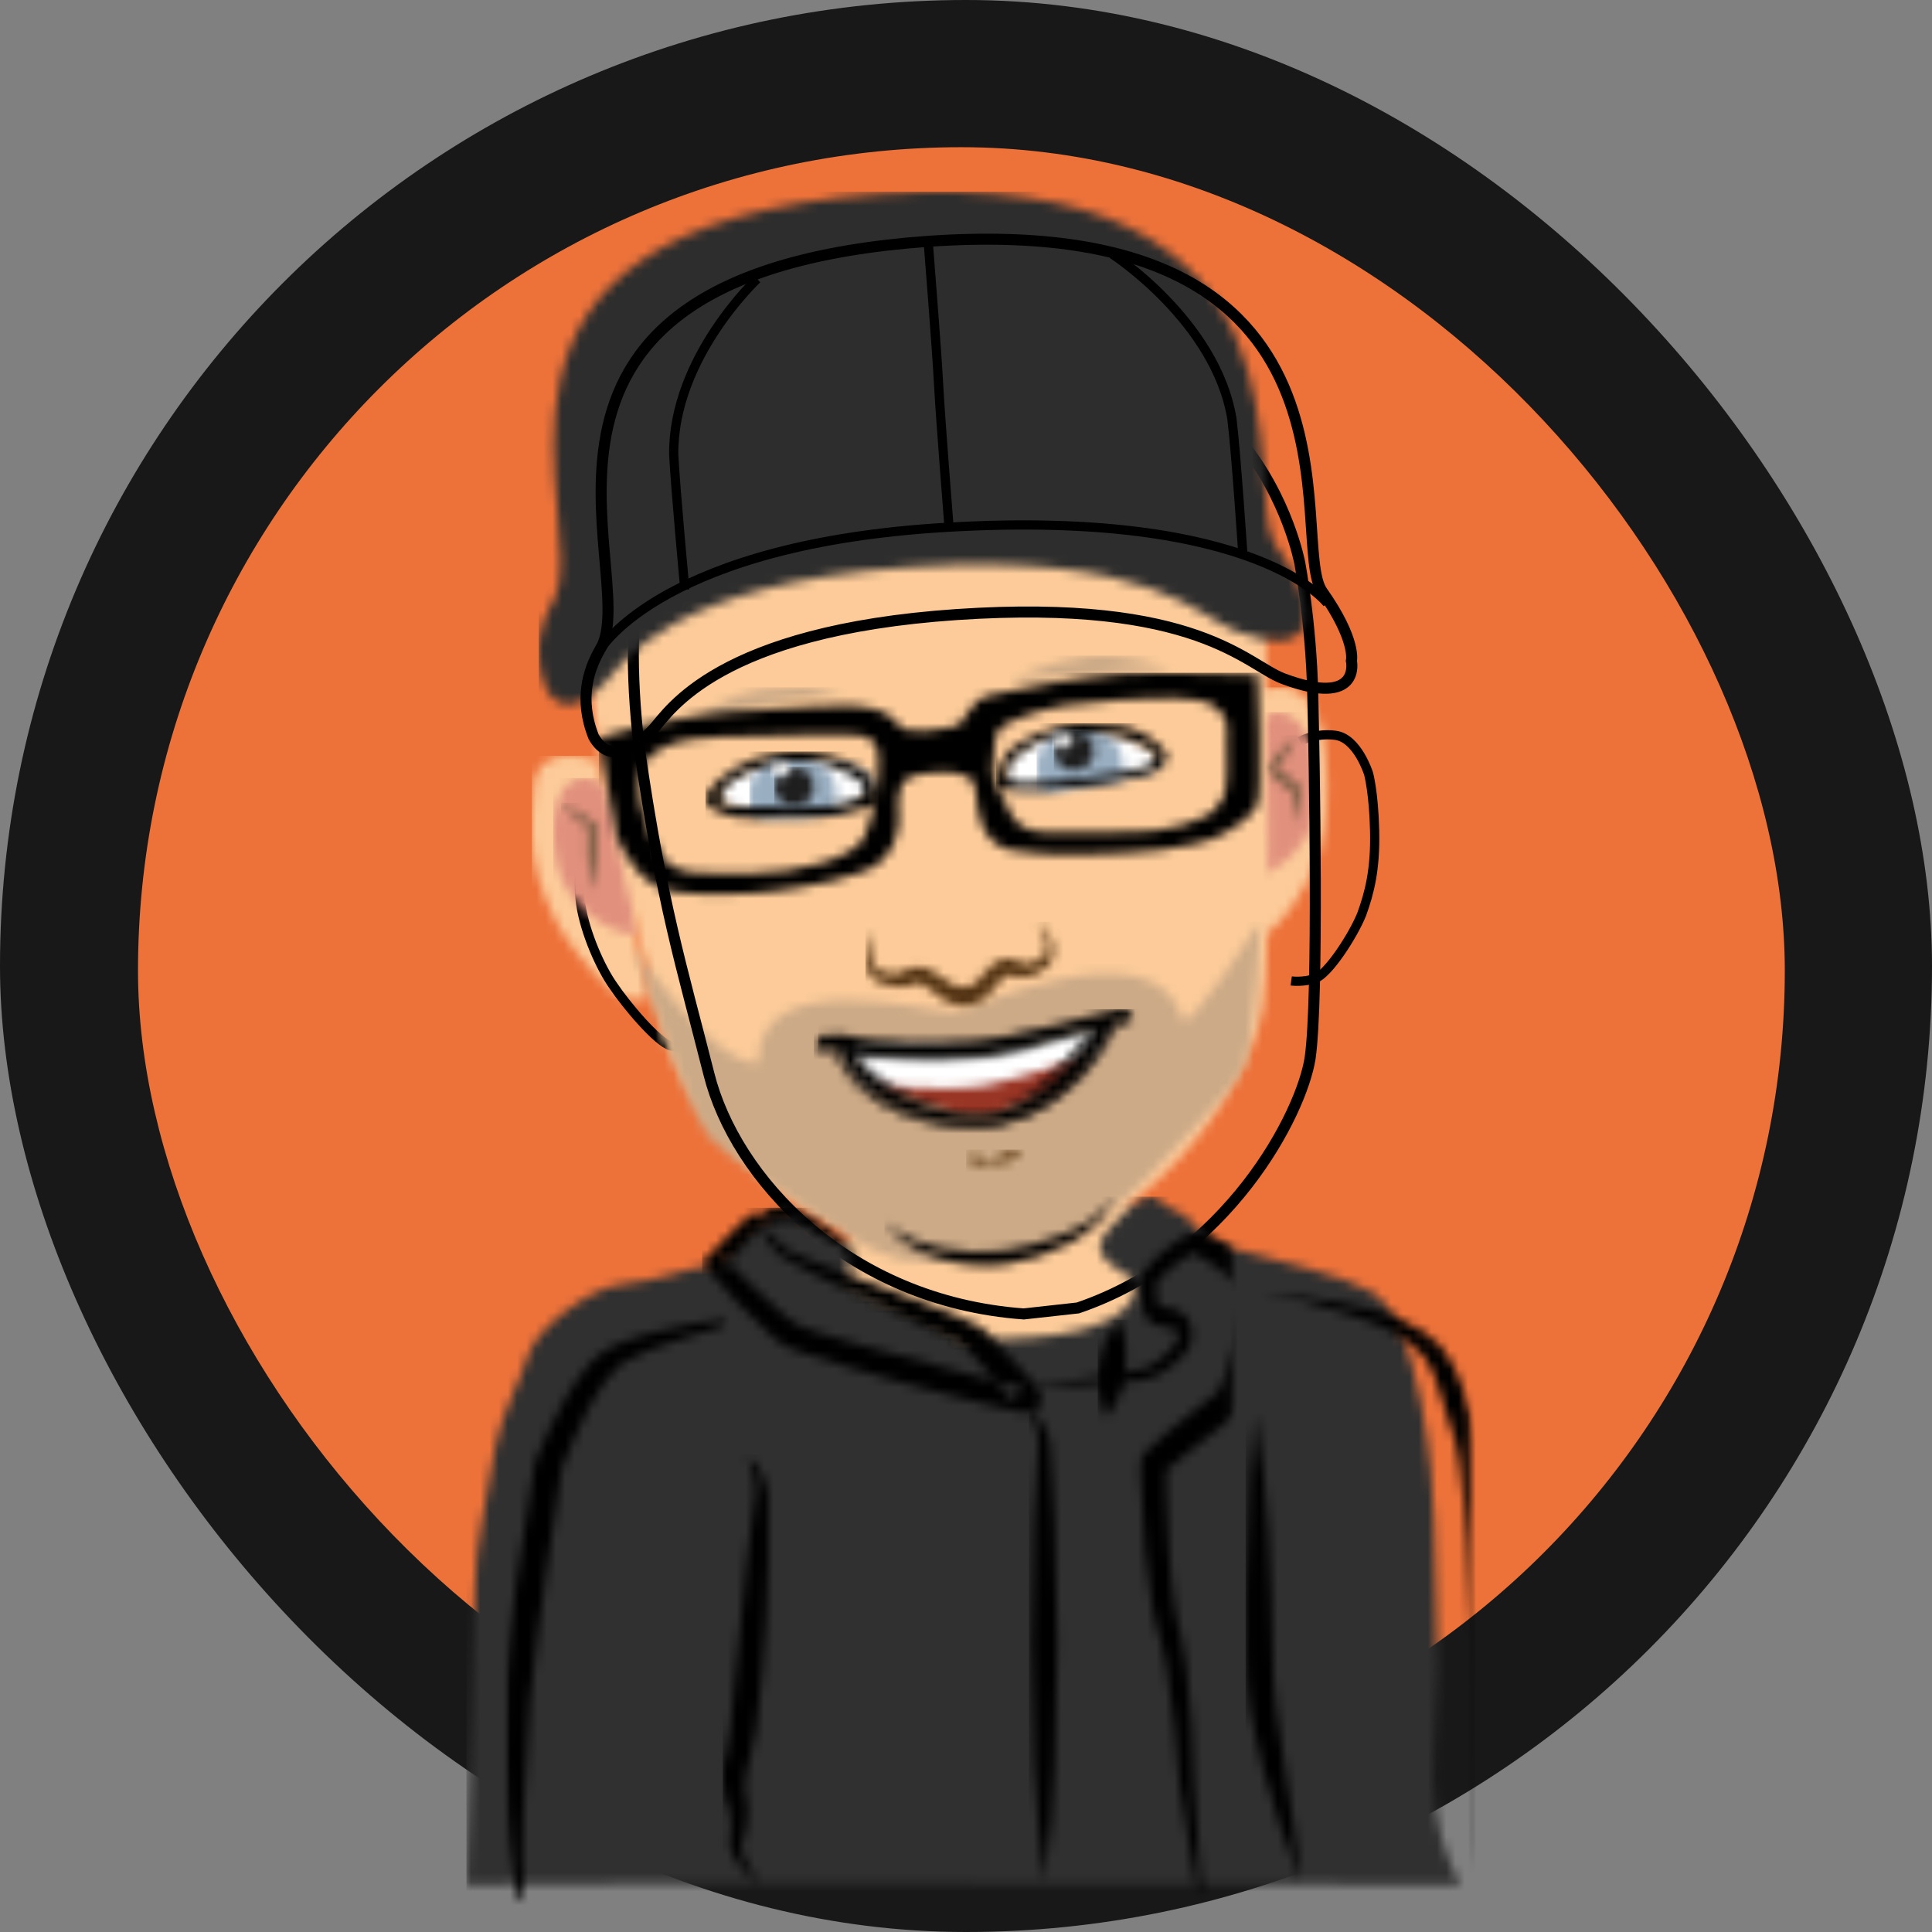 <svg xmlns="http://www.w3.org/2000/svg" xmlns:xlink="http://www.w3.org/1999/xlink" width="210px" height="210px" viewBox="0 0 210 210"><rect x="0" y="0" width="210" height="210" fill="#808080" stroke="none"/><title>favicon</title><defs><path d="M12,3.291 C12,3.291 11.4,-0.46 5.503,0.047 C-0.394,0.453 0.006,4 0.006,4" id="path-1"></path><path d="M39.449,9.677 C39.449,14.981 30.569,19.354 19.725,19.354 C8.787,19.354 0,14.981 0,9.677 C0,4.373 8.881,0 19.725,0 C30.569,0 39.449,4.28 39.449,9.677" id="path-3"></path><path d="M0.935,0.704 C0.935,0.704 2.617,-0.227 4.768,0.052 C7.198,0.331 8.413,4.239 8.413,4.239 C8.413,4.239 8.974,6.286 9.068,10.474 C9.161,14.661 8.507,17.173 7.666,19.499 C6.731,21.825 4.02,26.013 2.617,26.478 C1.309,26.943 0,26.757 0,26.757" id="path-5"></path><path d="M0,8.747 C0,11.817 0.841,14.515 2.057,16.097 C2.804,16.935 1.122,17.679 2.057,17.679 C4.581,17.679 9.068,13.585 9.068,8.747 C9.068,3.908 7.011,0 4.487,0 C2.057,0 0,3.908 0,8.747" id="path-7"></path><path d="M3.552,0 C3.365,0.372 3.178,0.651 2.991,1.024 C2.804,1.396 2.617,1.675 2.431,2.047 C2.057,2.698 1.589,3.35 1.122,3.908 L1.028,3.164 C1.963,3.908 2.898,4.652 3.739,5.49 L3.926,5.676 L3.926,5.862 C3.926,6.513 3.926,7.072 3.926,7.723 C3.926,8.374 3.926,8.933 3.833,9.584 C3.646,9.026 3.459,8.374 3.365,7.816 C3.272,7.258 3.085,6.606 2.991,6.048 L3.178,6.327 C2.244,5.583 1.309,4.838 0.374,4.094 L0,3.722 L0.28,3.35 C0.748,2.791 1.215,2.233 1.776,1.675 C2.057,1.396 2.337,1.117 2.617,0.837 C2.991,0.465 3.272,0.186 3.552,0" id="path-9"></path><path d="M7.387,1.303 C7.387,1.303 7.668,0 4.115,0 C0.563,0 0.189,2.605 0.189,3.443 C0.095,4.28 -0.185,8.467 0.189,10.98 C0.656,14.05 2.339,17.865 3.741,19.819 C5.05,21.773 8.509,25.96 10.005,26.333 C11.407,26.612 12.716,26.333 12.716,26.333" id="path-11"></path><path d="M9.071,7.525 C9.819,10.595 9.632,13.387 8.884,15.248 C8.417,16.271 10.193,16.644 9.258,16.83 C6.921,17.388 1.686,14.41 0.471,9.665 C-0.651,4.919 0.284,0.639 2.715,0.081 C5.145,-0.57 7.95,2.779 9.071,7.525" id="path-13"></path><path d="M0,0 C0.654,0.279 1.309,0.651 1.87,1.024 C2.524,1.396 3.085,1.768 3.646,2.14 L3.833,2.233 L3.833,2.512 C3.833,3.629 3.833,4.838 3.833,5.955 C3.833,6.513 3.739,7.072 3.646,7.723 C3.552,8.281 3.459,8.84 3.365,9.491 C3.178,8.933 3.085,8.374 3.085,7.723 C2.991,7.165 2.991,6.606 2.898,5.955 C2.804,4.838 2.804,3.629 2.898,2.512 L3.085,2.884 C2.524,2.419 2.057,1.954 1.496,1.489 C0.935,1.117 0.374,0.558 0,0" id="path-15"></path><path d="M4.237,16.599 C6.574,13.901 14.988,1.711 32.095,0.223 C49.109,-1.266 60.981,4.968 66.029,11.202 C71.17,17.437 72.479,24.508 72.479,24.508 C72.479,24.508 73.694,30.929 73.881,38.558 C74.068,46.188 74.536,71.87 73.601,78.29 C72.666,84.71 63.879,101.552 45.556,106.204 C24.523,106.204 11.155,91.875 8.164,80.058 C5.172,68.241 3.022,61.634 0.592,44.7 C-1.372,27.207 1.994,19.298 4.237,16.599" id="path-17"></path><path d="M0,2.791 C0,2.791 8.6,15.539 13.555,15.353 C13.555,4.466 32.251,9.863 34.775,9.77 C36.364,9.77 56.557,-0.093 59.735,10.607 C60.202,12.189 68.148,0 68.148,0 C68.148,0 67.494,12.282 66.466,15.353 C65.437,18.423 57.772,25.495 55.435,28.194 C53.098,30.892 48.237,34.056 43.563,35.73 C38.889,37.405 34.775,36.94 31.13,36.94 C27.577,36.94 23.838,34.521 21.22,32.753 C18.603,30.985 10.657,25.96 8.32,23.448 C6.076,20.936 0,2.791 0,2.791" id="path-19"></path><path d="M0,2.683 C0,2.683 4.487,0.543 8.413,0.078 C12.34,-0.387 17.388,1.381 17.388,1.381" id="path-21"></path><path d="M0,3.515 C0,3.515 2.991,0.538 7.852,0.165 C12.714,-0.207 15.705,0.165 15.705,0.165" id="path-23"></path><path d="M16.548,2.648 C16.642,4.416 13.089,5.998 8.509,6.37 C3.928,6.649 0.189,5.532 0.002,3.765 C-0.092,1.997 3.461,0.415 8.041,0.043 C12.622,-0.236 16.455,0.88 16.548,2.648" id="path-25"></path><path d="M9.444,4.001 C9.444,4.745 9.631,5.862 8.883,5.955 C6.92,6.234 6.546,6.234 4.77,6.234 C3.181,6.234 3.648,6.42 0.937,6.42 C-0.091,6.42 0.002,4.932 0.002,4.001 C0.002,1.768 2.152,0 4.77,0 C7.387,0 9.444,1.768 9.444,4.001" id="path-27"></path><path d="M4.3,2.14 C4.3,3.35 3.365,4.28 2.15,4.28 C0.935,4.28 0,3.35 0,2.14 C0,0.93 0.935,0 2.15,0 C3.365,0 4.3,0.93 4.3,2.14" id="path-29"></path><path d="M2.244,1.117 C2.244,1.768 1.776,2.233 1.122,2.233 C0.467,2.233 0,1.768 0,1.117 C0,0.465 0.467,0 1.122,0 C1.776,0 2.244,0.558 2.244,1.117" id="path-31"></path><path d="M5.565,0.7 C7.996,0.235 8.744,-0.137 11.361,0.049 C13.979,0.328 16.783,1.631 17.25,2.003 C17.905,2.747 18.466,3.306 18.653,4.143 C18.84,4.98 19.401,5.632 18.466,5.818 C17.531,6.004 15.474,6.655 14.353,6.934 C13.231,7.214 7.435,7.214 7.435,7.214 C7.435,7.214 3.509,7.4 2.48,6.934 C0.798,6.19 0.424,6.376 0.05,5.353 C-0.418,4.515 2.48,1.724 5.565,0.7 M2.574,5.818 C2.574,5.818 2.761,6.004 4.35,6.004 C7.341,6.097 13.044,6.097 14.259,5.818 C16.222,5.353 17.344,5.074 17.344,4.05 C17.344,3.026 13.885,1.445 12.576,1.166 C11.174,0.886 7.622,1.072 6.407,1.538 C2.761,2.654 1.546,4.329 1.546,5.074 C1.546,5.818 2.574,5.818 2.574,5.818" id="path-33"></path><path d="M16.546,3.536 C16.64,5.118 9.535,5.676 8.133,5.955 C6.73,6.234 3.459,6.606 1.402,6.327 C-0.655,6.048 0.187,5.025 0.093,4.28 C-0,2.698 3.272,0.186 7.852,0 C12.339,0 16.453,1.954 16.546,3.536" id="path-35"></path><path d="M9.284,3.383 C9.377,4.128 9.751,5.151 9.003,5.43 C7.134,5.989 6.76,6.082 4.984,6.268 C3.488,6.454 3.862,6.547 1.244,6.919 C0.31,7.012 0.123,5.523 0.029,4.686 C-0.251,2.453 1.525,0.406 4.142,0.034 C6.666,-0.246 9.003,1.243 9.284,3.383" id="path-37"></path><path d="M4.326,1.868 C4.513,3.078 3.672,4.101 2.457,4.287 C1.241,4.473 0.213,3.636 0.026,2.426 C-0.161,1.217 0.68,0.193 1.896,0.007 C3.111,-0.086 4.139,0.751 4.326,1.868" id="path-39"></path><path d="M2.255,0.945 C2.349,1.596 1.882,2.154 1.227,2.247 C0.573,2.34 0.012,1.968 0.012,1.317 C-0.082,0.665 0.386,0.107 1.04,0.014 C1.601,-0.079 2.162,0.293 2.255,0.945" id="path-41"></path><path d="M18.569,3.726 C18.569,4.284 17.54,5.308 16.512,5.587 C15.484,5.959 11.651,6.61 11.651,6.61 C11.651,6.61 6.977,7.169 4.827,7.355 C2.583,7.448 1.555,7.169 0.62,7.169 C-0.315,7.076 0.059,6.424 0.153,5.494 C0.246,4.563 0.714,3.912 1.275,3.168 C1.648,2.609 4.266,0.935 6.79,0.376 C9.314,-0.275 9.314,0.097 12.492,0.19 C15.671,0.19 18.569,2.702 18.569,3.726 M17.353,3.54 C17.26,2.796 13.988,1.214 11.744,1.121 C9.501,1.028 6.977,1.121 5.575,1.586 C4.266,2.051 1.181,3.819 1.275,5.122 C1.088,6.238 0.994,6.61 4.546,6.424 C5.855,6.61 14.362,5.215 14.362,5.215 L16.045,4.75 C16.045,4.843 17.447,4.284 17.353,3.54" id="path-43"></path><path d="M0.925,1.117 C0.738,1.768 0.644,2.419 0.644,3.071 C0.644,3.722 0.644,4.373 0.925,4.745 C1.205,5.211 1.579,5.397 2.047,5.49 C2.608,5.583 3.262,5.676 3.729,5.583 C3.823,5.583 3.916,5.583 4.01,5.49 C4.103,5.49 4.197,5.397 4.29,5.304 C4.384,5.211 4.664,5.118 4.851,5.025 C5.038,4.932 5.319,4.932 5.505,4.932 C5.599,4.932 5.692,4.932 5.786,4.932 C5.879,4.932 5.973,4.932 6.16,4.932 C6.347,4.932 6.627,5.025 6.814,5.118 C7.188,5.304 7.562,5.49 7.749,5.676 C8.31,6.048 8.777,6.42 9.245,6.699 C9.712,6.979 10.18,7.072 10.647,7.072 C11.114,7.072 11.488,6.979 11.862,6.699 C12.049,6.606 12.236,6.42 12.423,6.141 L13.078,5.397 C13.264,5.118 13.545,4.838 13.825,4.652 C14.106,4.373 14.48,4.187 14.947,4.094 C15.041,4.094 15.134,4.001 15.321,4.001 C15.415,4.001 15.602,4.001 15.695,4.001 C15.975,4.001 16.162,4.094 16.349,4.187 C16.723,4.373 16.91,4.466 17.097,4.559 C17.471,4.652 17.939,4.559 18.499,4.28 C19.06,4.094 19.434,3.815 19.621,3.35 C19.808,2.884 19.715,2.326 19.528,1.675 C19.341,1.117 19.06,0.465 18.686,0 C19.154,0.372 19.621,0.93 19.995,1.489 C20.182,1.768 20.276,2.14 20.369,2.512 C20.463,2.884 20.463,3.257 20.369,3.722 C20.276,4.094 20.089,4.466 19.808,4.745 C19.528,5.025 19.247,5.304 18.967,5.397 C18.873,5.49 18.686,5.583 18.499,5.676 C18.313,5.769 18.219,5.862 18.032,5.862 C17.658,5.955 17.284,6.048 16.817,6.048 C16.349,5.955 15.975,5.769 15.788,5.769 C15.602,5.676 15.508,5.676 15.415,5.769 C15.228,5.862 15.041,5.955 14.854,6.141 C14.667,6.327 14.48,6.513 14.293,6.792 C13.919,7.258 13.545,7.816 12.891,8.374 C12.236,8.84 11.395,9.119 10.647,9.119 C9.899,9.119 9.151,8.84 8.497,8.467 C7.843,8.095 7.375,7.63 6.908,7.258 C6.721,7.072 6.44,6.886 6.253,6.792 C6.16,6.699 6.066,6.699 5.973,6.699 C5.973,6.699 5.879,6.699 5.879,6.699 C5.879,6.699 5.786,6.699 5.692,6.699 C5.599,6.699 5.505,6.699 5.412,6.699 C5.319,6.699 5.225,6.792 5.132,6.792 C5.038,6.886 4.851,6.979 4.571,6.979 C4.384,7.072 4.103,7.072 3.916,7.072 C3.168,7.072 2.514,6.886 1.86,6.699 C1.486,6.606 1.112,6.42 0.831,6.141 C0.551,5.862 0.27,5.49 0.177,5.118 C-0.103,4.373 -0.01,3.629 0.177,2.978 C0.364,2.233 0.644,1.675 0.925,1.117" id="path-45"></path><polygon id="path-47" points="0 1.582 12.34 2.14 25.24 0 21.688 4.373 14.677 7.351 11.218 7.258 2.431 4.466"></polygon><path d="M0,2.047 L2.991,6.606 C2.991,6.606 11.966,7.351 15.798,6.606 C19.631,5.862 27.297,3.257 27.297,3.257 L28.699,0 L14.957,2.698 L0,2.047 Z" id="path-49"></path><path d="M32.654,0.036 C33.028,0.13 33.869,-0.243 33.869,0.316 C33.869,0.874 33.869,1.246 33.589,1.339 C33.402,1.525 32.187,1.246 32.187,1.525 C32.187,2.084 27.325,11.947 18.164,12.505 C7.133,13.063 2.646,6.364 2.179,4.317 C1.805,4.317 0.403,4.224 0.309,4.224 C0.122,4.224 0.029,4.038 0.029,3.665 C-0.158,2.735 0.59,2.828 1.618,2.828 C2.272,2.828 2.646,2.642 3.301,2.921 C6.386,3.945 13.864,3.758 17.229,3.479 C19.753,3.293 27.793,1.339 30.971,0.409 L32.654,0.036 Z M18.164,11.388 C25.175,10.923 30.223,1.897 30.223,1.897 C30.223,1.897 23.773,3.758 21.623,4.41 C19.38,4.968 17.416,5.154 13.771,5.247 C11.527,5.433 6.759,4.968 5.731,4.968 C4.703,4.875 3.675,4.782 3.675,4.782 C3.675,4.782 8.442,11.854 18.164,11.388 Z" id="path-51"></path><path d="M32.906,0.372 C33.093,0.465 33.373,0.372 33.56,0.372 C33.654,0.372 33.747,0.372 33.934,0.372 C34.027,0.372 34.214,0.465 34.214,0.558 C34.214,0.744 34.214,1.024 34.214,1.21 C34.214,1.303 34.214,1.396 34.121,1.489 C34.121,1.582 34.027,1.675 33.84,1.768 C33.654,1.861 33.373,1.768 33.186,1.768 C33.093,1.768 32.999,1.768 32.906,1.768 C32.812,1.768 32.719,1.768 32.625,1.861 C32.625,1.861 32.625,1.861 32.625,1.861 C32.625,1.861 32.625,1.954 32.625,1.954 C32.625,2.047 32.625,2.047 32.532,2.14 C32.532,2.233 32.438,2.326 32.438,2.419 C32.345,2.605 32.251,2.791 32.158,2.978 C31.316,4.466 30.382,5.955 29.166,7.258 C27.951,8.56 26.642,9.677 25.147,10.607 C23.651,11.538 21.968,12.189 20.192,12.561 C19.351,12.748 18.416,12.841 17.575,12.841 C16.733,12.841 15.798,12.841 14.957,12.748 C13.181,12.561 11.405,12.189 9.816,11.538 C8.133,10.887 6.637,10.049 5.235,8.84 C4.581,8.281 3.926,7.63 3.459,6.886 C2.898,6.141 2.431,5.397 2.244,4.559 L2.431,4.652 L1.309,4.559 L0.748,4.559 L0.561,4.559 C0.561,4.559 0.561,4.559 0.467,4.559 C0.467,4.559 0.374,4.559 0.374,4.559 C0.187,4.466 0.187,4.373 0.093,4.28 C0,4.094 0,3.908 0,3.722 C0,3.629 0,3.536 0.093,3.35 C0.187,3.257 0.28,3.164 0.374,3.071 C0.561,2.978 0.841,2.978 1.028,2.978 C1.215,2.978 1.402,2.978 1.589,2.978 C1.963,2.978 2.337,2.978 2.711,2.978 C2.898,2.978 3.085,2.978 3.365,3.071 C3.552,3.164 3.739,3.164 3.926,3.257 C4.674,3.443 5.422,3.536 6.17,3.629 C7.666,3.815 9.161,3.908 10.75,3.908 C12.246,3.908 13.742,3.908 15.331,3.815 C16.079,3.815 16.827,3.722 17.575,3.722 C18.322,3.629 19.07,3.536 19.818,3.443 C21.314,3.164 22.81,2.884 24.305,2.512 C25.801,2.233 27.297,1.861 28.792,1.582 L31.036,1.024 C31.41,0.744 32.158,0.558 32.906,0.372 M32.906,0.372 C32.158,0.558 31.503,0.837 30.756,1.024 L28.512,1.582 C27.016,1.954 25.614,2.326 24.118,2.698 C23.37,2.884 22.623,3.071 21.875,3.164 C21.127,3.35 20.379,3.443 19.631,3.629 C18.883,3.722 18.136,3.908 17.388,3.908 C16.64,4.001 15.892,4.001 15.144,4.001 C13.648,4.094 12.059,4.094 10.563,4.094 C9.068,4.094 7.479,4.001 5.983,3.815 C5.235,3.722 4.487,3.629 3.739,3.443 C3.552,3.35 3.365,3.35 3.178,3.257 C2.991,3.257 2.804,3.164 2.617,3.164 C2.244,3.164 1.87,3.257 1.496,3.164 C1.309,3.164 1.122,3.164 0.935,3.164 C0.748,3.164 0.561,3.164 0.467,3.257 C0.28,3.35 0.28,3.722 0.374,4.094 C0.374,4.187 0.467,4.187 0.467,4.187 C0.467,4.187 0.467,4.187 0.467,4.187 L0.561,4.187 L0.748,4.187 L1.309,4.187 L2.431,4.28 L2.524,4.28 L2.524,4.373 C2.711,5.118 3.178,5.862 3.739,6.606 C4.207,7.258 4.861,7.909 5.515,8.467 C6.824,9.584 8.32,10.421 9.909,11.073 C11.498,11.724 13.274,12.096 14.957,12.189 C15.798,12.282 16.733,12.282 17.575,12.282 C18.416,12.282 19.351,12.189 20.192,12.003 C21.875,11.631 23.557,10.98 24.96,10.049 C26.455,9.119 27.764,8.002 28.886,6.699 C30.008,5.397 31.13,4.094 31.971,2.605 C32.064,2.419 32.158,2.233 32.251,2.047 C32.251,1.954 32.345,1.861 32.345,1.768 C32.345,1.675 32.345,1.675 32.438,1.582 C32.438,1.582 32.438,1.489 32.438,1.489 C32.438,1.396 32.438,1.396 32.532,1.396 C32.625,1.303 32.812,1.303 32.906,1.303 C32.999,1.303 33.093,1.303 33.28,1.303 C33.467,1.303 33.747,1.303 33.934,1.303 C34.121,1.21 34.214,1.024 34.214,0.837 C34.214,0.651 34.214,0.372 34.214,0.186 C34.214,0.093 34.121,0 34.027,0 C33.934,0 33.84,0 33.747,0 C33.28,0.372 33.093,0.372 32.906,0.372" id="path-53"></path><path d="M14.864,9.491 C15.518,9.398 16.172,9.305 16.827,9.119 C17.481,8.933 18.042,8.653 18.603,8.374 C19.725,7.723 20.753,6.979 21.781,6.141 C22.81,5.304 23.651,4.373 24.492,3.35 C25.334,2.326 26.081,1.303 26.736,0.279 L26.923,0.558 L20.473,2.326 C19.351,2.605 18.322,2.978 17.201,3.164 C16.079,3.35 14.957,3.536 13.835,3.629 C12.714,3.722 11.592,3.722 10.47,3.815 C9.348,3.908 8.226,3.815 7.105,3.815 C5.983,3.722 4.861,3.722 3.739,3.629 L2.057,3.536 C1.496,3.536 0.935,3.443 0.374,3.35 L0.561,3.071 C1.309,4.094 2.337,5.118 3.365,5.862 C4.394,6.699 5.609,7.444 6.824,7.909 C7.011,8.002 7.105,8.095 7.292,8.095 C7.479,8.188 7.572,8.188 7.759,8.281 C8.039,8.374 8.413,8.56 8.694,8.653 L9.629,8.933 C9.909,9.026 10.283,9.119 10.657,9.212 C11.311,9.398 12.059,9.398 12.714,9.491 C13.087,9.584 13.368,9.491 13.742,9.491 L14.864,9.491 Z M14.864,9.491 C13.461,9.491 12.059,9.491 10.75,9.305 C9.348,9.119 8.039,8.747 6.731,8.188 C5.422,7.63 4.3,6.886 3.178,6.048 C2.057,5.211 1.122,4.28 0.28,3.164 L0,2.791 L0.467,2.884 C1.028,2.978 1.589,3.071 2.15,3.071 L3.833,3.164 C4.955,3.257 6.076,3.35 7.198,3.35 C8.32,3.443 9.442,3.443 10.563,3.35 C11.685,3.35 12.807,3.257 13.929,3.164 C15.051,3.071 16.172,2.978 17.201,2.698 C18.322,2.512 19.351,2.14 20.473,1.861 L26.923,0.093 L27.39,0 L27.203,0.372 C26.549,1.489 25.708,2.512 24.96,3.536 C24.118,4.559 23.184,5.49 22.249,6.327 C21.22,7.165 20.099,7.909 18.883,8.467 C17.481,9.026 16.172,9.398 14.864,9.491 Z" id="path-55"></path><path d="M0.187,0.744 C0.467,0.651 0.748,0.651 1.028,0.651 C1.309,0.651 1.496,0.651 1.776,0.837 C1.963,0.93 2.244,1.117 2.431,1.21 C2.711,1.303 2.991,1.21 3.085,1.024 C3.178,0.93 3.272,0.837 3.365,0.744 C3.459,0.651 3.552,0.558 3.739,0.558 C3.926,0.465 4.207,0.279 4.394,0.186 C4.674,0.093 4.861,0.093 5.142,0 C5.422,0 5.702,0 5.983,0.093 L5.983,0.186 C5.796,0.465 5.609,0.651 5.422,0.837 C5.235,1.024 4.955,1.117 4.768,1.303 C4.487,1.396 4.3,1.489 4.02,1.489 C3.739,1.582 3.552,1.582 3.178,1.582 C2.804,1.582 2.524,1.489 2.244,1.582 C1.963,1.582 1.683,1.675 1.402,1.768 C1.122,1.768 0.841,1.675 0.654,1.489 C0.374,1.396 0.187,1.21 0,0.93 L0.187,0.744 Z" id="path-57"></path><path d="M18.23,4.012 C25.054,3.64 30.476,2.709 32.533,5.594 C33.28,6.989 37.674,6.059 38.796,5.78 C39.918,5.501 40.198,2.895 42.535,2.43 C44.872,1.872 52.725,0.383 56.744,0.104 C60.764,-0.175 71.608,0.197 71.608,0.197 C71.608,0.197 72.169,13.503 71.515,14.433 C70.206,16.387 69.458,16.387 68.056,17.411 C66.747,18.341 62.914,19.086 60.951,19.272 C56.464,19.737 48.611,20.109 44.685,19.272 C40.946,18.434 41.039,13.41 41.039,13.41 C41.039,13.41 40.946,12.293 40.572,11.642 C40.572,11.549 39.544,10.99 38.796,10.897 C38.235,10.804 37.674,10.804 37.113,10.804 C36.552,10.804 35.524,10.897 35.15,10.99 C34.496,11.177 34.028,11.27 34.028,11.27 C34.028,11.27 32.906,11.456 32.626,13.131 C32.346,14.805 32.906,15.922 32.346,17.597 C32.159,18.341 31.972,19.086 30.756,20.388 C29.354,22.156 22.063,23.366 19.071,23.738 C16.08,24.11 10.658,24.296 7.76,23.738 C4.207,22.994 2.618,19.086 1.964,17.969 L0.001,7.175 C-0.093,7.082 8.04,4.291 18.23,4.012 M4.768,10.246 C3.553,12.851 5.423,17.783 6.918,20.016 C8.414,22.342 12.153,21.691 16.734,21.784 C21.315,21.784 27.485,20.295 28.793,17.969 C30.009,15.643 30.382,11.456 30.382,9.409 C30.382,7.362 29.448,7.269 28.793,6.896 C28.139,6.524 19.445,6.803 16.454,6.896 C13.556,6.989 6.451,6.524 4.768,10.246 M43.003,7.827 C43.003,9.502 42.535,10.804 43.003,11.735 C43.47,12.665 44.124,14.154 44.592,14.991 C45.059,15.829 45.807,17.318 48.331,17.318 C50.855,17.318 58.521,17.411 60.671,17.132 C62.821,16.852 64.41,16.294 65.625,15.736 C66.84,15.178 67.121,14.712 67.869,13.596 C68.523,12.293 68.149,8.571 68.243,7.082 C68.336,5.594 68.336,4.663 66.747,3.547 C65.158,2.43 59.549,2.802 59.549,2.802 C59.549,2.802 54.314,2.988 50.575,3.547 C46.835,4.198 44.218,5.594 44.218,5.594 C44.218,5.594 43.003,6.152 43.003,7.827" id="path-59"></path><path d="M0,2.884 C0,2.884 1.402,4.932 4.768,5.955 C7.198,6.792 10.283,7.258 13.648,6.699 C16.64,6.141 19.164,5.118 21.22,3.908 C24.586,1.954 24.399,0 24.399,0" id="path-61"></path><path d="M0,2.698 C0.841,3.536 1.87,4.094 2.898,4.559 C3.926,5.025 5.048,5.304 6.17,5.583 C8.413,6.048 10.657,6.141 12.901,5.862 C15.144,5.583 17.294,4.932 19.444,4.094 C20.005,3.908 20.473,3.629 21.033,3.35 C21.501,3.071 22.062,2.791 22.529,2.512 C22.997,2.233 23.37,1.861 23.744,1.396 C23.931,1.21 24.118,0.93 24.212,0.744 C24.305,0.465 24.492,0.279 24.492,0 C24.586,0.558 24.399,1.21 24.025,1.675 C23.744,2.233 23.37,2.698 22.903,3.071 C22.436,3.443 21.968,3.815 21.501,4.187 C21.033,4.466 20.473,4.838 20.005,5.118 C17.855,6.234 15.611,6.979 13.181,7.351 C10.75,7.63 8.32,7.444 5.983,6.699 C4.861,6.327 3.739,5.955 2.711,5.304 C1.589,4.466 0.654,3.722 0,2.698" id="path-63"></path><path d="M105.167,35.245 C105.167,38.873 105.635,47.992 105.541,51.528 C105.448,57.576 104.7,62.415 105.261,66.136 C106.009,71.626 108.065,74.79 108.065,74.79 C97.595,74.79 67.401,74.697 52.163,74.697 L16.453,74.697 C13.087,74.697 9.068,74.79 0,74.79 C0.28,68.184 0.935,46.596 0.935,42.316 C0.935,38.222 2.15,33.198 3.085,27.429 C3.552,24.265 5.983,19.706 6.731,17.193 C7.666,14.216 13.461,9.936 16.733,9.563 C21.22,9.098 23.931,7.795 25.708,7.609 C28.699,7.423 27.671,6.307 29.634,4.26 C31.036,2.864 31.69,3.236 32.999,2.12 C35.149,0.352 38.421,3.887 38.421,3.887 C39.917,4.818 40.852,4.725 41.413,5.748 C41.88,6.586 41.599,8.075 41.132,9.005 C42.067,10.308 45.619,11.797 48.517,12.541 C51.041,13.192 53.378,16.542 55.809,15.705 C57.678,15.053 70.766,16.356 72.916,10.029 C73.196,9.098 71.888,8.726 70.485,7.702 C70.018,7.33 68.99,6.586 68.896,5.748 C68.709,4.911 69.457,3.98 69.831,3.515 C72.355,0.817 73.57,-0.486 74.973,0.166 C75.533,0.445 76.188,1.003 76.562,1.282 C77.029,1.561 77.497,1.654 77.87,1.933 C79.834,3.236 79.273,4.539 82.732,5.469 C87.967,6.958 94.978,8.447 98.343,10.308 C103.485,13.285 105.167,30.313 105.167,35.245" id="path-65"></path><path d="M5.983,1.489 L7.666,3.071 L8.507,3.908 L8.881,4.28 C8.974,4.373 8.974,4.373 9.068,4.466 L9.255,4.559 C9.909,4.932 10.657,5.211 11.311,5.49 C12.059,5.769 12.714,6.048 13.461,6.327 L22.155,9.584 C23.651,10.142 25.053,10.701 26.549,11.259 C27.297,11.538 28.045,11.817 28.699,12.189 C29.073,12.375 29.447,12.561 29.821,12.748 L30.101,12.934 C30.195,13.027 30.288,13.12 30.475,13.12 C30.569,13.213 30.849,13.399 30.849,13.492 L31.036,13.678 C32.064,14.795 33.186,15.911 34.214,17.028 C34.775,17.586 35.336,18.144 35.804,18.796 C35.897,18.982 36.084,19.075 36.178,19.261 C36.271,19.447 36.458,19.633 36.645,19.912 C36.645,20.005 36.738,20.098 36.832,20.191 C36.832,20.191 36.832,20.284 36.832,20.284 L36.832,20.377 L36.832,20.471 L36.832,20.564 C36.832,20.564 36.832,20.657 36.832,20.75 C36.832,20.843 36.832,20.843 36.832,20.936 C36.832,21.029 36.832,21.122 36.738,21.308 C36.738,21.401 36.645,21.494 36.551,21.68 C36.458,21.773 36.364,21.959 36.178,21.959 C36.084,22.052 35.991,22.052 35.804,22.145 C35.617,22.238 35.617,22.145 35.523,22.238 C35.43,22.238 35.336,22.238 35.336,22.238 L35.336,22.238 L35.243,22.238 L34.962,22.238 C34.588,22.145 34.495,22.145 34.214,22.145 C31.13,21.494 28.138,20.657 25.147,19.912 C23.651,19.54 22.155,19.075 20.66,18.703 C19.164,18.33 17.668,17.865 16.172,17.4 C14.677,16.935 13.181,16.469 11.685,16.004 C11.311,15.911 10.937,15.725 10.563,15.632 C10.19,15.539 9.722,15.353 9.348,15.167 C9.161,15.074 8.974,14.888 8.694,14.795 C8.507,14.702 8.32,14.515 8.133,14.422 C7.759,14.143 7.479,13.864 7.198,13.585 C4.768,11.445 2.711,9.119 0.654,6.699 L0,5.955 L0.654,5.304 C1.402,4.559 2.057,3.815 2.804,3.071 L5.048,0.93 L5.235,0.744 L5.422,0.744 L6.918,0.465 L6.357,1.396 C6.357,1.396 6.357,1.303 6.357,1.303 L6.357,1.21 C6.357,1.21 6.357,1.117 6.357,1.117 C6.357,1.024 6.357,1.024 6.357,1.024 C6.357,0.93 6.357,0.837 6.45,0.837 C6.45,0.744 6.544,0.744 6.544,0.651 C6.544,0.651 6.637,0.558 6.637,0.558 C6.731,0.465 6.824,0.372 6.918,0.279 C7.105,0.186 7.292,0.093 7.385,0.093 C7.666,0 7.946,0 8.133,0 C8.6,0 8.974,0 9.629,0.093 C10.563,0.372 11.311,0.744 12.059,1.21 C12.807,1.675 13.461,2.14 14.209,2.698 C14.864,3.257 15.518,3.722 16.172,4.28 L16.266,4.373 L16.266,4.466 C16.359,4.838 16.359,5.118 16.359,5.397 C16.359,5.676 16.359,6.048 16.266,6.327 C16.172,6.606 16.079,6.979 15.985,7.258 C15.892,7.537 15.611,7.816 15.425,8.002 C15.611,7.723 15.705,7.444 15.798,7.165 C15.892,6.886 15.985,6.606 15.985,6.327 C15.985,6.048 15.985,5.769 15.985,5.397 C15.985,5.118 15.892,4.838 15.798,4.559 L15.892,4.652 C15.238,4.187 14.49,3.722 13.742,3.35 C12.994,2.978 12.34,2.512 11.592,2.14 C10.844,1.768 10.096,1.489 9.442,1.396 C9.161,1.396 8.694,1.396 8.413,1.489 C8.226,1.489 8.039,1.582 7.946,1.582 C7.852,1.582 7.852,1.675 7.852,1.675 C7.852,1.675 7.852,1.675 7.946,1.582 C7.946,1.582 7.946,1.582 7.946,1.489 C7.946,1.489 7.946,1.396 8.039,1.396 C8.039,1.396 8.039,1.303 8.039,1.21 C8.039,1.21 8.039,1.117 8.039,1.117 C8.039,1.117 8.039,1.117 8.039,1.024 L8.039,1.024 C8.039,1.024 8.039,0.93 8.039,0.93 L7.479,1.861 L5.983,2.326 L6.357,2.047 L4.3,4.373 C3.646,5.118 2.898,5.955 2.244,6.699 L2.244,5.304 C3.272,6.42 4.394,7.537 5.515,8.56 C6.637,9.584 7.759,10.701 8.881,11.631 C9.161,11.817 9.442,12.096 9.722,12.282 L10.096,12.561 L10.47,12.748 C10.75,12.841 11.031,12.934 11.405,13.12 C11.779,13.213 12.153,13.399 12.433,13.492 C13.929,13.957 15.425,14.329 16.827,14.795 C19.818,15.632 22.81,16.469 25.801,17.214 L30.288,18.423 C31.784,18.796 33.28,19.261 34.775,19.54 L35.056,19.633 C35.149,19.633 35.149,19.633 35.243,19.633 C35.243,19.633 35.243,19.633 35.243,19.633 L35.243,19.633 L35.243,19.633 C35.149,19.633 35.149,19.633 35.056,19.633 C34.962,19.633 34.962,19.633 34.869,19.726 C34.775,19.726 34.682,19.819 34.588,19.912 C34.495,20.005 34.401,20.098 34.308,20.191 C34.214,20.284 34.121,20.471 34.121,20.564 C34.121,20.657 34.027,20.75 34.027,20.843 C34.027,20.936 34.027,20.936 34.027,21.029 C34.027,21.029 34.027,21.122 34.027,21.122 L34.027,21.215 L34.027,21.308 L34.027,21.308 L34.027,21.401 C34.027,21.401 34.027,21.401 34.027,21.401 C34.027,21.308 33.934,21.215 33.84,21.029 C33.747,20.936 33.654,20.75 33.56,20.657 C33.093,20.098 32.625,19.54 32.064,18.982 C31.036,17.865 30.008,16.749 28.979,15.539 L28.792,15.26 C28.699,15.26 28.792,15.26 28.792,15.26 L28.605,15.167 L28.419,15.074 C28.138,14.888 27.764,14.702 27.484,14.515 C26.829,14.143 26.081,13.864 25.427,13.492 C24.025,12.841 22.623,12.189 21.22,11.538 C18.416,10.235 15.611,8.933 12.807,7.537 C11.405,6.792 10.003,6.141 8.694,5.304 L8.413,5.118 C8.32,5.025 8.226,4.932 8.133,4.838 L7.759,4.373 L7.011,3.443 L5.983,1.489 Z" id="path-67"></path><path d="M0,0 C0.654,0.837 1.215,1.768 1.776,2.791 C1.87,3.071 2.057,3.35 2.15,3.629 C2.244,3.722 2.244,3.908 2.244,4.094 C2.244,4.28 2.337,4.466 2.337,4.559 L2.431,6.234 C2.617,8.467 2.711,10.607 2.804,12.841 C2.991,17.214 3.085,21.587 3.085,25.96 C3.085,30.334 2.991,34.707 2.804,39.08 C2.617,43.453 2.337,47.827 1.683,52.2 C1.122,47.827 0.841,43.453 0.561,39.08 C0.374,34.707 0.28,30.334 0.28,25.96 C0.28,21.587 0.374,17.214 0.561,12.841 C0.654,10.607 0.841,8.467 0.935,6.234 L1.028,4.559 C1.028,4.373 1.028,4.28 1.028,4.187 C1.028,4.094 1.028,4.001 1.028,3.815 C1.028,3.536 0.935,3.35 0.841,3.071 C0.748,2.512 0.561,2.047 0.374,1.489 C0.374,1.024 0.187,0.558 0,0" id="path-69"></path><rect id="path-71" x="0" y="0" width="27.11" height="76.206"></rect><rect id="path-73" x="0" y="0" width="27.858" height="77.137"></rect><path d="M0,16.842 L6.357,15.911 L9.535,15.446 C10.563,15.26 11.592,15.074 12.62,14.888 C13.087,14.795 13.555,14.702 13.929,14.422 C14.303,14.236 14.77,13.957 15.144,13.585 C15.518,13.306 15.892,12.934 16.172,12.561 C16.359,12.375 16.453,12.189 16.64,12.003 L16.733,11.817 C16.733,11.817 16.733,11.817 16.733,11.817 C16.733,11.817 16.733,11.817 16.733,11.817 L16.733,11.817 C16.733,11.724 16.827,11.724 16.827,11.631 C16.92,11.352 16.827,10.98 16.64,10.607 C16.64,10.607 16.64,10.514 16.546,10.514 C16.546,10.514 16.546,10.514 16.546,10.421 C16.546,10.421 16.546,10.421 16.546,10.421 C16.546,10.421 16.546,10.421 16.453,10.421 C16.359,10.421 16.266,10.328 16.079,10.328 C15.892,10.328 15.705,10.235 15.425,10.235 C15.144,10.235 14.864,10.142 14.49,10.049 C14.396,10.049 14.303,9.956 14.209,9.956 C14.116,9.863 14.022,9.863 13.929,9.77 C13.835,9.677 13.742,9.584 13.648,9.491 C13.555,9.398 13.461,9.305 13.461,9.212 C13.368,9.119 13.274,8.933 13.181,8.747 C13.087,8.56 12.994,8.374 12.994,8.095 C12.901,7.723 12.901,7.537 12.901,7.351 C12.901,7.165 12.807,6.979 12.714,6.699 C12.714,6.606 12.714,6.606 12.62,6.42 C12.527,6.234 12.527,6.141 12.527,5.955 C12.527,5.769 12.527,5.676 12.527,5.583 C12.527,5.49 12.62,5.397 12.62,5.211 C12.714,4.838 12.901,4.466 13.087,4.28 C13.461,3.722 13.835,3.35 14.303,2.884 C14.677,2.512 15.144,2.14 15.611,1.768 C16.079,1.396 16.546,1.024 17.014,0.744 C17.294,0.558 17.481,0.465 17.762,0.279 C17.949,0.186 18.042,0.093 18.229,0.093 C18.322,0.093 18.416,0 18.603,0 C18.696,0 18.79,0 18.977,0 C19.07,0 19.257,0 19.351,0 C19.444,0 19.631,0.093 19.725,0.093 C19.818,0.093 19.912,0.186 20.005,0.186 C20.192,0.279 20.286,0.279 20.473,0.372 C20.753,0.465 21.033,0.651 21.22,0.744 C21.688,1.024 22.155,1.303 22.623,1.582 C23.557,2.14 24.399,2.791 25.334,3.536 C25.801,3.908 26.175,4.28 26.642,4.745 C26.736,4.838 26.923,5.025 27.016,5.211 L27.11,5.397 C27.11,5.49 27.203,5.583 27.203,5.676 L27.203,5.769 C27.203,5.769 27.203,5.862 27.203,5.862 C27.203,5.955 27.203,6.048 27.297,6.141 C27.297,6.234 27.297,6.327 27.297,6.327 L27.297,6.42 C27.297,6.699 27.297,6.792 27.203,6.979 L27.11,7.444 C26.736,9.584 26.175,11.724 25.614,13.771 C25.334,14.795 25.053,15.818 24.679,16.935 C24.492,17.493 24.305,17.958 24.025,18.61 C23.931,18.796 23.838,18.889 23.744,19.075 C23.651,19.168 23.651,19.261 23.557,19.354 C23.464,19.447 23.277,19.633 23.184,19.726 C22.997,19.912 22.716,20.098 22.529,20.284 C20.846,21.587 19.164,22.89 17.575,24.192 C17.201,24.565 16.733,24.844 16.359,25.216 C16.172,25.402 15.985,25.588 15.798,25.681 C15.705,25.774 15.611,25.867 15.611,25.867 L15.518,25.96 C15.518,25.96 15.518,25.96 15.518,25.867 L15.518,25.774 C15.518,25.681 15.611,25.588 15.611,25.495 C15.611,25.402 15.611,25.402 15.611,25.309 C15.611,25.309 15.611,25.309 15.611,25.309 L15.611,25.402 L15.611,25.588 L15.611,25.96 L15.611,26.705 L15.611,28.287 C15.705,30.427 15.798,32.474 15.892,34.614 C16.079,36.754 16.172,38.801 16.546,40.848 C16.64,41.313 16.733,41.872 16.827,42.337 L17.201,43.826 C17.481,44.942 17.668,45.966 17.762,47.082 C18.322,51.362 18.509,55.643 18.603,59.923 L18.603,59.83 C18.696,61.132 18.79,62.528 18.883,63.831 L19.164,67.832 C19.351,70.53 19.538,73.229 19.725,75.927 C19.257,73.229 18.79,70.623 18.322,67.925 L17.668,63.924 C17.481,62.621 17.201,61.226 17.014,59.923 L17.014,59.923 L17.014,59.83 C16.827,57.69 16.64,55.643 16.453,53.503 C16.172,51.362 15.985,49.315 15.611,47.268 C15.425,46.245 15.238,45.221 14.957,44.291 L14.49,42.709 C14.303,42.151 14.209,41.592 14.116,41.034 C13.742,38.894 13.461,36.754 13.274,34.614 C13.087,32.474 12.994,30.334 12.901,28.194 L12.807,26.612 L12.807,25.774 L12.807,25.402 L12.807,25.216 L12.807,25.123 L12.807,25.03 C12.807,24.937 12.807,24.937 12.807,24.844 C12.807,24.751 12.901,24.565 12.901,24.472 C12.901,24.379 12.994,24.379 12.994,24.286 C13.087,24.099 13.181,24.006 13.274,23.913 C13.368,23.82 13.368,23.727 13.461,23.727 C13.555,23.634 13.648,23.448 13.835,23.355 C14.022,23.169 14.303,22.983 14.49,22.797 C14.864,22.425 15.331,22.052 15.705,21.68 C17.388,20.284 19.07,18.982 20.753,17.679 C20.94,17.493 21.127,17.4 21.314,17.214 C21.314,17.214 21.22,17.214 21.22,17.307 C21.22,17.307 21.22,17.307 21.22,17.307 C21.22,17.214 21.314,17.214 21.314,17.121 C21.501,16.749 21.688,16.283 21.875,15.818 C22.249,14.888 22.529,13.864 22.81,12.841 C23.37,10.794 23.931,8.747 24.305,6.792 L24.399,6.42 L24.399,6.141 L24.399,6.141 C24.399,6.141 24.399,6.141 24.399,6.234 C24.399,6.327 24.399,6.327 24.399,6.42 L24.399,6.513 C24.399,6.513 24.399,6.606 24.399,6.606 L24.399,6.606 C24.399,6.606 24.305,6.513 24.305,6.42 C24.025,6.141 23.651,5.769 23.277,5.49 C22.529,4.838 21.688,4.187 20.846,3.629 C20.379,3.35 20.005,3.071 19.538,2.791 C19.351,2.698 19.07,2.512 18.883,2.419 C18.79,2.326 18.696,2.326 18.603,2.233 C18.603,2.233 18.509,2.233 18.509,2.14 C18.509,2.14 18.509,2.14 18.509,2.14 C18.509,2.14 18.603,2.14 18.603,2.14 C18.603,2.14 18.696,2.14 18.696,2.14 C18.696,2.14 18.696,2.14 18.696,2.14 C18.696,2.14 18.603,2.233 18.509,2.233 C18.322,2.326 18.136,2.419 17.949,2.512 C17.575,2.791 17.107,3.071 16.733,3.35 C15.985,3.908 15.144,4.652 14.677,5.304 C14.583,5.49 14.49,5.676 14.396,5.769 C14.396,5.769 14.396,5.769 14.396,5.862 C14.396,5.862 14.396,5.862 14.396,5.862 C14.396,5.862 14.396,5.862 14.396,5.769 C14.396,5.676 14.396,5.862 14.396,5.862 C14.49,6.141 14.583,6.42 14.583,6.792 C14.677,7.072 14.677,7.444 14.677,7.63 C14.677,7.723 14.677,7.723 14.677,7.816 C14.677,7.909 14.77,7.909 14.77,8.002 C14.77,8.095 14.77,8.002 14.77,8.002 C14.77,8.002 14.77,8.002 14.77,8.002 C14.77,8.002 14.77,8.002 14.77,8.002 C14.77,8.002 14.77,8.002 14.864,8.002 C15.144,8.095 15.705,8.188 16.359,8.281 C16.64,8.374 17.107,8.56 17.388,8.84 C17.575,8.933 17.668,9.119 17.855,9.305 C17.949,9.398 17.949,9.491 18.042,9.584 C18.042,9.677 18.136,9.77 18.136,9.863 C18.416,10.514 18.509,11.259 18.229,12.003 C18.136,12.189 18.136,12.375 18.042,12.561 C18.042,12.561 17.949,12.655 17.949,12.655 L17.855,12.748 L17.855,12.841 L17.668,13.027 C17.481,13.213 17.294,13.492 17.107,13.678 C16.733,14.05 16.266,14.422 15.798,14.795 C15.331,15.167 14.864,15.446 14.303,15.632 C14.022,15.725 13.742,15.818 13.461,15.911 C13.181,16.004 12.901,16.004 12.62,16.097 C11.498,16.283 10.47,16.283 9.442,16.376 C8.413,16.469 7.292,16.469 6.263,16.563 C4.3,16.656 2.15,16.749 0,16.842" id="path-75"></path><rect id="path-77" x="0" y="0" width="27.858" height="77.137"></rect><path d="M1.065,0 C1.813,4.28 2.187,8.56 2.467,12.841 C2.748,17.121 2.841,21.401 2.935,25.681 C2.935,26.705 2.935,27.821 3.028,28.845 C3.028,29.868 3.122,30.892 3.309,31.915 C3.402,32.939 3.589,33.962 3.776,35.079 L4.243,38.243 C4.898,42.43 5.552,46.71 6.02,50.99 C4.43,46.989 3.028,42.802 1.906,38.615 C1.626,37.591 1.345,36.475 1.158,35.451 C0.878,34.428 0.691,33.311 0.504,32.288 C0.317,31.171 0.224,30.054 0.13,28.938 C0.037,27.821 0.037,26.798 0.037,25.681 C-0.057,21.401 0.037,17.121 0.224,12.841 C0.224,8.653 0.504,4.373 1.065,0" id="path-79"></path><rect id="path-81" x="0" y="0" width="26.923" height="69.507"></rect><rect id="path-83" x="0" y="0" width="27.858" height="70.996"></rect><path d="M0,0 C1.309,0.093 2.617,0.279 3.926,0.465 C5.235,0.651 6.544,0.837 7.852,1.117 C9.161,1.396 10.47,1.582 11.779,1.954 C12.433,2.14 13.087,2.326 13.742,2.512 C14.116,2.605 14.396,2.698 14.77,2.884 C15.144,3.071 15.425,3.164 15.798,3.443 L15.611,3.35 C17.014,3.908 18.416,4.838 19.538,6.048 C20.566,7.258 21.22,8.747 21.781,10.142 C22.249,11.538 22.623,12.934 23.184,14.05 C23.557,14.795 23.744,15.539 23.931,16.283 C24.118,17.028 24.305,17.772 24.399,18.423 C24.866,21.308 25.147,24.192 25.334,27.077 C25.521,29.961 25.614,32.846 25.708,35.637 C25.801,41.406 25.708,47.082 25.334,52.851 C25.24,54.247 25.147,55.736 24.96,57.131 L24.866,58.248 C24.866,58.62 24.773,58.899 24.773,59.272 C24.773,59.923 24.773,60.667 24.773,61.319 C24.96,64.11 25.708,66.808 26.923,69.414 C26.081,68.204 25.427,66.994 24.866,65.599 C24.305,64.296 23.838,62.9 23.651,61.412 C23.557,60.667 23.464,59.923 23.37,59.178 C23.37,58.806 23.37,58.434 23.37,58.062 L23.37,57.038 C23.37,55.643 23.37,54.247 23.37,52.758 C23.277,47.082 23.184,41.406 22.903,35.73 C22.81,32.939 22.623,30.054 22.436,27.263 C22.342,25.867 22.249,24.472 22.062,23.076 C21.968,21.68 21.781,20.284 21.594,18.889 C21.501,18.237 21.407,17.493 21.22,16.842 C21.033,16.19 20.94,15.539 20.66,14.981 C20.099,13.492 19.818,12.096 19.351,10.794 C18.977,9.491 18.509,8.281 17.762,7.258 C17.014,6.234 15.985,5.49 14.864,4.932 L14.677,4.838 L14.583,4.745 C14.396,4.652 14.209,4.466 13.929,4.28 C13.648,4.094 13.368,4.001 13.087,3.908 C12.527,3.629 11.872,3.443 11.311,3.164 C10.096,2.698 8.787,2.326 7.572,1.954 C6.263,1.582 5.048,1.21 3.739,0.837 L0,0 Z" id="path-85"></path><rect id="path-87" x="0" y="0" width="27.858" height="70.996"></rect><path d="M2.431,0 C3.272,0.558 3.926,1.396 4.394,2.419 C4.581,2.884 4.768,3.443 4.861,4.001 C4.861,4.28 4.955,4.559 4.955,4.838 C4.955,5.118 4.955,5.397 4.955,5.583 C5.048,7.63 5.048,9.677 4.955,11.724 C4.861,15.818 4.674,19.819 4.3,23.82 C4.113,25.867 3.926,27.821 3.646,29.868 C3.459,30.892 3.272,31.915 2.991,32.939 L2.804,33.683 C2.711,33.869 2.711,34.149 2.617,34.335 C2.524,34.707 2.524,35.172 2.431,35.637 C2.431,36.103 2.431,36.568 2.431,36.847 C2.431,37.033 2.524,37.312 2.617,37.591 C2.711,37.87 2.711,38.243 2.711,38.522 C2.711,39.08 2.711,39.638 2.617,40.197 C2.524,40.755 2.431,41.313 2.244,41.872 C2.15,42.151 2.057,42.337 2.057,42.43 C2.057,42.523 2.057,42.709 2.057,42.988 C2.15,43.453 2.337,43.919 2.524,44.291 C2.711,44.756 2.991,45.128 3.272,45.593 C3.552,45.966 3.833,46.431 4.207,46.803 C3.365,46.338 2.524,45.593 1.87,44.756 C1.589,44.291 1.309,43.919 1.028,43.36 C0.935,43.081 0.841,42.802 0.748,42.43 C0.748,42.058 0.841,41.685 0.841,41.499 C0.935,41.034 0.935,40.662 0.935,40.197 C0.935,39.731 0.841,39.266 0.748,38.801 C0.748,38.615 0.654,38.429 0.561,38.243 C0.467,38.057 0.374,37.87 0.28,37.498 C0.093,36.847 0,36.289 0,35.73 C0,35.172 0,34.614 0,34.056 C0,33.776 0.093,33.497 0.187,33.218 L0.374,32.474 C0.561,31.543 0.748,30.613 0.841,29.589 C0.935,28.659 1.028,27.635 1.122,26.612 L1.402,23.634 C1.776,19.633 2.15,15.632 2.617,11.631 C2.898,9.584 3.178,7.63 3.365,5.676 C3.459,5.211 3.459,4.652 3.552,4.187 C3.552,3.722 3.552,3.257 3.459,2.791 C3.365,2.326 3.272,1.861 2.991,1.396 C3.085,0.744 2.804,0.372 2.431,0" id="path-89"></path><rect id="path-91" x="0" y="0" width="28.045" height="67.181"></rect><rect id="path-93" x="0" y="0" width="30.008" height="68.855"></rect><path d="M28.106,0 L24.367,1.117 C23.151,1.489 21.843,1.861 20.627,2.233 C19.412,2.605 18.197,3.071 16.982,3.443 C15.766,3.908 14.551,4.373 13.523,4.932 C12.962,5.211 12.495,5.49 12.121,5.862 C11.747,6.234 11.373,6.699 10.999,7.165 C10.251,8.095 9.69,9.212 9.036,10.235 C8.475,11.352 7.914,12.468 7.446,13.585 C6.979,14.702 6.512,15.911 6.044,17.028 L6.138,16.749 L4.268,29.31 C3.988,31.357 3.707,33.497 3.427,35.544 C3.333,36.568 3.146,37.591 3.053,38.708 C2.959,39.266 2.959,39.731 2.866,40.29 L2.772,41.034 L2.679,41.872 C2.398,46.059 2.118,50.339 1.931,54.526 C1.931,55.55 1.838,56.666 1.838,57.69 C1.838,58.248 1.838,58.713 1.838,59.272 C1.838,59.551 1.838,59.83 1.838,60.016 L1.931,60.76 C2.025,61.877 1.931,62.993 1.838,64.017 C1.651,65.04 1.464,66.157 1.09,67.181 C1.277,66.157 1.277,65.04 1.277,64.017 C1.277,63.459 1.277,62.993 1.183,62.435 C1.09,61.877 1.09,61.412 0.903,60.946 C0.435,58.806 0.342,56.666 0.155,54.526 C-0.032,50.246 -0.032,45.966 0.061,41.779 L0.061,40.941 L0.061,40.104 C0.061,39.545 0.155,38.987 0.155,38.522 C0.248,37.405 0.342,36.382 0.435,35.358 C0.622,33.218 0.903,31.078 1.183,29.031 C1.744,24.844 2.398,20.657 3.146,16.469 L3.146,16.283 L3.146,16.19 C3.614,14.888 4.175,13.771 4.736,12.561 C5.296,11.352 5.951,10.235 6.605,9.026 C7.26,7.909 8.007,6.792 8.942,5.676 C9.41,5.118 9.877,4.652 10.531,4.187 C11.186,3.722 11.84,3.443 12.495,3.164 C13.803,2.605 15.019,2.326 16.327,1.954 C17.636,1.582 18.851,1.396 20.16,1.117 C21.469,0.837 22.778,0.651 23.993,0.465 C25.582,0.279 26.891,0.093 28.106,0" id="path-95"></path><rect id="path-97" x="0" y="0" width="28.886" height="68.855"></rect><path d="M2.314,0 C2.781,0.93 2.968,1.861 3.062,2.791 C3.155,3.722 3.155,4.652 3.062,5.49 C2.968,6.42 2.781,7.258 2.407,8.095 C2.033,8.933 1.659,9.77 0.911,10.607 C0.444,9.677 0.257,8.747 0.07,7.816 C-0.023,6.886 -0.023,5.955 0.07,5.118 C0.164,4.28 0.444,3.35 0.724,2.512 C1.192,1.675 1.566,0.837 2.314,0" id="path-99"></path><path d="M1.774,44.149 C1.68,44.335 1.493,44.614 1.306,44.986 C0.371,46.754 -0.844,49.918 0.839,54.105 C2.709,57.362 5.7,55.036 7.383,53.175 C9.065,51.314 14.3,42.567 40.288,40.799 C66.463,39.031 71.792,46.289 75.811,47.778 C84.318,50.942 83.197,45.824 83.197,45.824 C83.197,45.824 83.757,43.591 80.018,38.287 C76.279,32.983 86.842,-3.212 37.203,0.23 C-12.342,3.766 5.7,35.589 1.774,44.149" id="path-101"></path></defs><g id="Logo" stroke="none" stroke-width="1" fill="none" fill-rule="evenodd"><g id="favicon"><rect id="Rectangle" fill="#181818" x="0" y="0" width="210" height="210" rx="105"></rect><rect id="Rectangle" fill="#ED723A" x="15" y="16" width="179" height="179" rx="89.5"></rect><g id="Carl-Neumann---Orange---Logo" transform="translate(55, 26)"><g id="Clipped" transform="translate(58, 41)"><mask id="mask-2" fill="white"><use xlink:href="#path-1"></use></mask><g id="SVGID_1_"></g><rect id="Rectangle" fill="#2D2D2D" fill-rule="nonzero" mask="url(#mask-2)" x="-4.992" y="-5.122" width="21.99" height="14.089"></rect></g><path d="M70,44.291 C70,44.291 69.4,40.54 63.503,41.047 C57.606,41.453 58.006,45 58.006,45" id="Path" stroke="#000000" stroke-width="1.2"></path><g id="Group"><g id="Clipped" transform="translate(40.758, 107.98)"><mask id="mask-4" fill="white"><use xlink:href="#path-3"></use></mask><g id="SVGID_3_"></g><rect id="Rectangle" fill="#FCCB99" fill-rule="nonzero" mask="url(#mask-4)" x="-5.235" y="-5.118" width="49.826" height="29.589"></rect></g><g id="Clipped" transform="translate(85.349, 53.867)"><mask id="mask-6" fill="white"><use xlink:href="#path-5"></use></mask><g id="SVGID_5_"></g><rect id="Rectangle" fill="#FCCB99" fill-rule="nonzero" mask="url(#mask-6)" x="-5.142" y="-5.158" width="19.444" height="37.126"></rect></g><path d="M86.284,54.57 C86.284,54.57 87.967,53.64 90.117,53.919 C92.547,54.198 93.762,58.106 93.762,58.106 C93.762,58.106 94.323,60.153 94.417,64.34 C94.51,68.528 93.856,71.04 93.015,73.366 C92.08,75.692 89.369,79.879 87.967,80.345 C86.658,80.81 85.349,80.624 85.349,80.624" id="Path" stroke="#000000"></path><g id="Clipped" transform="translate(84.508, 56.524)"><mask id="mask-8" fill="white"><use xlink:href="#path-7"></use></mask><g id="SVGID_7_"></g><rect id="Rectangle" fill="#E1907D" fill-rule="nonzero" mask="url(#mask-8)" x="-5.142" y="-5.118" width="19.444" height="28.007"></rect></g><g id="Clipped" transform="translate(87.499, 59.037)"><mask id="mask-10" fill="white"><use xlink:href="#path-9"></use></mask><g id="SVGID_9_"></g><rect id="Rectangle" fill="#755B41" fill-rule="nonzero" mask="url(#mask-10)" x="-5.048" y="-5.118" width="14.303" height="19.726"></rect></g><g id="Clipped" transform="translate(7.944, 61.363)"><mask id="mask-12" fill="white"><use xlink:href="#path-11"></use></mask><g id="SVGID_11_"></g><rect id="Rectangle" fill="#FCCB99" fill-rule="nonzero" mask="url(#mask-12)" x="-5.139" y="-5.211" width="22.997" height="36.754"></rect></g><path d="M15.331,62.666 C15.331,62.666 15.611,61.363 12.059,61.363 C8.507,61.363 8.133,63.968 8.133,64.806 C8.039,65.643 7.759,69.83 8.133,72.343 C8.6,75.413 10.283,79.228 11.685,81.182 C12.994,83.136 16.453,87.323 17.949,87.695 C19.351,87.975 20.66,87.695 20.66,87.695" id="Path" stroke="#000000"></path><g id="Clipped" transform="translate(10.279, 63.794)"><mask id="mask-14" fill="white"><use xlink:href="#path-13"></use></mask><g id="SVGID_13_"></g><rect id="Rectangle" fill="#E1907D" fill-rule="nonzero" mask="url(#mask-14)" x="-5.138" y="-5.223" width="19.818" height="27.17"></rect></g><g id="Clipped" transform="translate(11.218, 66.387)"><mask id="mask-16" fill="white"><use xlink:href="#path-15"></use></mask><g id="SVGID_15_"></g><rect id="Rectangle" fill="#755B41" fill-rule="nonzero" mask="url(#mask-16)" x="-5.235" y="-5.118" width="14.303" height="19.726"></rect></g><g id="Clipped" transform="translate(13.805, 10.336)"><mask id="mask-18" fill="white"><use xlink:href="#path-17"></use></mask><g id="SVGID_17_"></g><rect id="Rectangle" fill="#FCCB99" fill-rule="nonzero" mask="url(#mask-18)" x="-5.111" y="-5.174" width="84.508" height="116.403"></rect></g><g id="Clipped" transform="translate(19.07, 79.414)"><mask id="mask-20" fill="white"><use xlink:href="#path-19"></use></mask><g id="SVGID_19_"></g><rect id="Rectangle" fill="#CCAA87" fill-rule="nonzero" mask="url(#mask-20)" x="-5.235" y="-5.211" width="78.525" height="47.268"></rect></g><path d="M56.276,116.819 C37.019,115.424 24.866,101.932 22.062,90.766 C19.07,78.949 16.92,72.249 14.49,55.315 C12.433,38.008 15.705,30.099 18.042,27.307 C20.379,24.609 28.792,12.42 45.9,10.931 C62.913,9.442 74.786,15.676 79.834,21.911 C84.975,28.145 86.284,35.216 86.284,35.216 C86.284,35.216 87.499,41.637 87.686,49.267 C87.873,56.804 88.34,82.578 87.406,88.998 C86.471,95.046 78.525,110.585 62.166,116.168 L56.276,116.819 Z" id="Path" stroke="#000000" stroke-width="1.2"></path><g id="Clipped" transform="translate(59.922, 50.398)"><mask id="mask-22" fill="white"><use xlink:href="#path-21"></use></mask><g id="SVGID_21_"></g><rect id="Rectangle" fill="#CCAA87" fill-rule="nonzero" mask="url(#mask-22)" x="-5.142" y="-5.133" width="27.671" height="12.934"></rect></g><g id="Clipped" transform="translate(26.081, 53.847)"><mask id="mask-24" fill="white"><use xlink:href="#path-23"></use></mask><g id="SVGID_23_"></g><rect id="Rectangle" fill="#CCAA87" fill-rule="nonzero" mask="url(#mask-24)" x="-5.235" y="-5.138" width="26.081" height="13.771"></rect></g><g id="Clipped" transform="translate(28.51, 61.692)"><mask id="mask-26" fill="white"><use xlink:href="#path-25"></use></mask><g id="SVGID_25_"></g><rect id="Rectangle" fill="#FFFFFF" fill-rule="nonzero" mask="url(#mask-26)" x="-5.14" y="-5.168" width="26.829" height="16.656"></rect></g><g id="Clipped" transform="translate(31.688, 61.27)"><mask id="mask-28" fill="white"><use xlink:href="#path-27"></use></mask><g id="SVGID_27_"></g><rect id="Rectangle" fill="#99AEC1" fill-rule="nonzero" mask="url(#mask-28)" x="-5.233" y="-5.118" width="19.818" height="16.656"></rect></g><g id="Clipped" transform="translate(34.401, 62.572)"><mask id="mask-30" fill="white"><use xlink:href="#path-29"></use></mask><g id="SVGID_29_"></g><rect id="Rectangle" fill="#1E1E1E" fill-rule="nonzero" mask="url(#mask-30)" x="-5.235" y="-5.211" width="14.677" height="14.609"></rect></g><g id="Clipped" transform="translate(33.934, 61.27)"><mask id="mask-32" fill="white"><use xlink:href="#path-31"></use></mask><g id="SVGID_31_"></g><rect id="Rectangle" fill="#FFFFFF" fill-rule="nonzero" mask="url(#mask-32)" x="-5.235" y="-5.118" width="12.62" height="12.561"></rect></g><g id="Clipped" transform="translate(26.966, 60.849)"><mask id="mask-34" fill="white"><use xlink:href="#path-33"></use></mask><g id="SVGID_33_"></g><rect id="Rectangle" fill="#000000" fill-rule="nonzero" mask="url(#mask-34)" x="-5.279" y="-5.162" width="29.353" height="17.679"></rect></g><g id="Clipped" transform="translate(59.548, 58.478)"><mask id="mask-36" fill="white"><use xlink:href="#path-35"></use></mask><g id="SVGID_35_"></g><rect id="Rectangle" fill="#FFFFFF" fill-rule="nonzero" mask="url(#mask-36)" x="-5.235" y="-5.025" width="26.829" height="16.656"></rect></g><g id="Clipped" transform="translate(62.884, 58.166)"><mask id="mask-38" fill="white"><use xlink:href="#path-37"></use></mask><g id="SVGID_37_"></g><rect id="Rectangle" fill="#99AEC1" fill-rule="nonzero" mask="url(#mask-38)" x="-5.206" y="-5.084" width="19.818" height="17.307"></rect></g><g id="Clipped" transform="translate(64.664, 58.564)"><mask id="mask-40" fill="white"><use xlink:href="#path-39"></use></mask><g id="SVGID_39_"></g><rect id="Rectangle" fill="#1E1E1E" fill-rule="nonzero" mask="url(#mask-40)" x="-5.116" y="-5.111" width="14.677" height="14.609"></rect></g><g id="Clipped" transform="translate(64.491, 58.185)"><mask id="mask-42" fill="white"><use xlink:href="#path-41"></use></mask><g id="SVGID_41_"></g><rect id="Rectangle" fill="#FFFFFF" fill-rule="nonzero" mask="url(#mask-42)" x="-5.13" y="-5.103" width="12.62" height="12.561"></rect></g><g id="Clipped" transform="translate(58.554, 57.823)"><mask id="mask-44" fill="white"><use xlink:href="#path-43"></use></mask><g id="SVGID_43_"></g><rect id="Rectangle" fill="#000000" fill-rule="nonzero" mask="url(#mask-44)" x="-5.269" y="-5.207" width="28.886" height="17.679"></rect></g><g id="Clipped" transform="translate(44.227, 79.507)"><mask id="mask-46" fill="white"><use xlink:href="#path-45"></use></mask><g id="SVGID_45_"></g><rect id="Rectangle" fill="#513212" fill-rule="nonzero" mask="url(#mask-46)" x="-5.151" y="-5.304" width="30.756" height="19.354"></rect></g><g id="Clipped" transform="translate(43.376, 93.185)"><mask id="mask-48" fill="white"><use xlink:href="#path-47"></use></mask><g id="SVGID_47_"></g><rect id="Rectangle" fill="#993525" fill-rule="nonzero" mask="url(#mask-48)" x="-5.142" y="-5.211" width="35.523" height="17.679"></rect></g><g id="Clipped" transform="translate(41.506, 90.487)"><mask id="mask-50" fill="white"><use xlink:href="#path-49"></use></mask><g id="SVGID_49_"></g><rect id="Rectangle" fill="#FFFFFF" fill-rule="nonzero" mask="url(#mask-50)" x="-5.142" y="-5.118" width="39.075" height="17.307"></rect></g><g id="Clipped" transform="translate(39.047, 88.776)"><mask id="mask-52" fill="white"><use xlink:href="#path-51"></use></mask><g id="SVGID_51_"></g><rect id="Rectangle" fill="#000000" fill-rule="nonzero" mask="url(#mask-52)" x="-5.113" y="-5.081" width="44.217" height="22.797"></rect></g><g id="Clipped" transform="translate(38.795, 88.533)"><mask id="mask-54" fill="white"><use xlink:href="#path-53"></use></mask><g id="SVGID_53_"></g><rect id="Rectangle" fill="#000000" fill-rule="nonzero" mask="url(#mask-54)" x="-5.328" y="-4.838" width="44.591" height="22.797"></rect></g><g id="Clipped" transform="translate(42.16, 90.208)"><mask id="mask-56" fill="white"><use xlink:href="#path-55"></use></mask><g id="SVGID_55_"></g><rect id="Rectangle" fill="#000000" fill-rule="nonzero" mask="url(#mask-56)" x="-5.142" y="-5.025" width="37.58" height="19.726"></rect></g><g id="Clipped" transform="translate(55.061, 104.072)"><mask id="mask-58" fill="white"><use xlink:href="#path-57"></use></mask><g id="SVGID_57_"></g><rect id="Rectangle" fill="#724F28" fill-rule="nonzero" mask="url(#mask-58)" x="-5.048" y="-5.118" width="16.359" height="11.91"></rect></g><g id="Clipped" transform="translate(15.424, 52.233)"><mask id="mask-60" fill="white"><use xlink:href="#path-59"></use></mask><g id="SVGID_59_"></g><rect id="Rectangle" fill="#000000" fill-rule="nonzero" mask="url(#mask-60)" x="-5.328" y="-5.107" width="82.264" height="34.335"></rect></g><g id="Clipped" transform="translate(46.274, 108.817)"><mask id="mask-62" fill="white"><use xlink:href="#path-61"></use></mask><g id="SVGID_61_"></g><rect id="Rectangle" fill="#CCAA87" fill-rule="nonzero" mask="url(#mask-62)" x="-5.142" y="-5.211" width="34.682" height="17.307"></rect></g><g id="Clipped" transform="translate(46.274, 109.283)"><mask id="mask-64" fill="white"><use xlink:href="#path-63"></use></mask><g id="SVGID_63_"></g><rect id="Rectangle" fill="#000000" fill-rule="nonzero" mask="url(#mask-64)" x="-5.142" y="-5.211" width="34.682" height="17.679"></rect></g><g id="Clipped" transform="translate(0.841, 109.024)"><mask id="mask-66" fill="white"><use xlink:href="#path-65"></use></mask><g id="SVGID_65_"></g><rect id="Rectangle" fill="#303030" fill-rule="nonzero" mask="url(#mask-66)" x="-5.142" y="-4.952" width="118.442" height="84.953"></rect></g><g id="Clipped" transform="translate(26.175, 110.492)"><mask id="mask-68" fill="white"><use xlink:href="#path-67"></use></mask><g id="SVGID_67_"></g><rect id="Rectangle" fill="#000000" fill-rule="nonzero" mask="url(#mask-68)" x="-4.861" y="-5.211" width="47.115" height="32.66"></rect></g><g id="Clipped" transform="translate(61.979, 131.614)"><mask id="mask-70" fill="white"><use xlink:href="#path-69"></use></mask><g id="SVGID_69_"></g><rect id="Rectangle" fill="#000000" fill-rule="nonzero" mask="url(#mask-70)" x="-5.142" y="-5.118" width="13.461" height="62.528"></rect></g><g id="Clipped" transform="translate(56.183, 107.701)"><mask id="mask-72" fill="white"><use xlink:href="#path-71"></use></mask><g id="SVGID_71_"></g><g mask="url(#mask-72)"><g transform="translate(-0.374, -0.186)"><mask id="mask-74" fill="white"><use xlink:href="#path-73"></use></mask><g id="SVGID_73_" stroke="none" fill="none"></g><g id="Clipped" stroke="none" stroke-width="1" fill="none" fill-rule="evenodd" mask="url(#mask-74)"><g transform="translate(0.374, 0.465)"><mask id="mask-76" fill="white"><use xlink:href="#path-75"></use></mask><g id="SVGID_75_" stroke="none" fill="none"></g><g id="Clipped" stroke="none" stroke-width="1" fill="none" fill-rule="evenodd" mask="url(#mask-76)"><g transform="translate(-0.374, -0.465)"><mask id="mask-78" fill="white"><use xlink:href="#path-77"></use></mask><g id="SVGID_77_" stroke="none" fill="none"></g><rect id="Rectangle" stroke="none" fill="#000000" fill-rule="nonzero" mask="url(#mask-78)" x="-4.768" y="-4.932" width="37.393" height="86.441"></rect></g></g></g></g></g></g></g><g id="Clipped" transform="translate(85.686, 132.824)"><mask id="mask-80" fill="white"><use xlink:href="#path-79"></use></mask><g id="SVGID_79_"></g><rect id="Rectangle" fill="#000000" fill-rule="nonzero" mask="url(#mask-80)" x="-5.292" y="-5.118" width="16.359" height="61.319"></rect></g><g id="Clipped" transform="translate(82.077, 114.307)"><mask id="mask-82" fill="white"><use xlink:href="#path-81"></use></mask><g id="SVGID_81_"></g><g mask="url(#mask-82)"><g transform="translate(-0.467, -0.558)"><mask id="mask-84" fill="white"><use xlink:href="#path-83"></use></mask><g id="SVGID_83_" stroke="none" fill="none"></g><g id="Clipped" stroke="none" stroke-width="1" fill="none" fill-rule="evenodd" mask="url(#mask-84)"><g transform="translate(0.467, 0.558)"><mask id="mask-86" fill="white"><use xlink:href="#path-85"></use></mask><g id="SVGID_85_" stroke="none" fill="none"></g><g id="Clipped" stroke="none" stroke-width="1" fill="none" fill-rule="evenodd" mask="url(#mask-86)"><g transform="translate(-0.467, -0.558)"><mask id="mask-88" fill="white"><use xlink:href="#path-87"></use></mask><g id="SVGID_87_" stroke="none" fill="none"></g><rect id="Rectangle" stroke="none" fill="#000000" fill-rule="nonzero" mask="url(#mask-88)" x="-4.674" y="-4.559" width="37.206" height="79.835"></rect></g></g></g></g></g></g></g><g id="Clipped" transform="translate(28.419, 137.197)"><mask id="mask-90" fill="white"><use xlink:href="#path-89"></use></mask><g id="SVGID_89_"></g><rect id="Rectangle" fill="#000000" fill-rule="nonzero" mask="url(#mask-90)" x="-4.861" y="-5.118" width="15.051" height="56.945"></rect></g><g id="Clipped" transform="translate(0, 116.819)"><mask id="mask-92" fill="white"><use xlink:href="#path-91"></use></mask><g id="SVGID_91_"></g><g mask="url(#mask-92)"><g transform="translate(-1.028, -1.024)"><mask id="mask-94" fill="white"><use xlink:href="#path-93"></use></mask><g id="SVGID_93_" stroke="none" fill="none"></g><g id="Clipped" stroke="none" stroke-width="1" fill="none" fill-rule="evenodd" mask="url(#mask-94)"><g transform="translate(0.967, 1.024)"><mask id="mask-96" fill="white"><use xlink:href="#path-95"></use></mask><g id="SVGID_95_" stroke="none" fill="none"></g><g id="Clipped" stroke="none" stroke-width="1" fill="none" fill-rule="evenodd" mask="url(#mask-96)"><g transform="translate(0.061, -1.024)"><mask id="mask-98" fill="white"><use xlink:href="#path-97"></use></mask><g id="SVGID_97_" stroke="none" fill="none"></g><rect id="Rectangle" stroke="none" fill="#000000" fill-rule="nonzero" mask="url(#mask-98)" x="-5.142" y="-4.187" width="38.421" height="77.509"></rect></g></g></g></g></g></g></g><g id="Clipped" transform="translate(69.387, 122.588)"><mask id="mask-100" fill="white"><use xlink:href="#path-99"></use></mask><g id="SVGID_99_"></g><rect id="Rectangle" fill="#000000" fill-rule="nonzero" mask="url(#mask-100)" x="-5.071" y="-5.118" width="13.461" height="20.936"></rect></g><g id="Clipped" transform="translate(8.696, 0)"><mask id="mask-102" fill="white"><use xlink:href="#path-101"></use></mask><g id="SVGID_101_"></g><rect id="Rectangle" fill="#2D2D2D" fill-rule="nonzero" mask="url(#mask-102)" x="-5.144" y="-5.166" width="93.575" height="66.064"></rect></g><path d="M10.47,44.149 C10.377,44.335 10.19,44.614 10.003,44.986 C9.068,46.754 7.852,49.918 9.535,54.105 C11.405,57.362 14.396,55.036 16.079,53.175 C17.762,51.314 22.997,42.567 48.985,40.799 C75.16,39.031 80.488,46.289 84.508,47.778 C93.015,50.942 91.893,45.824 91.893,45.824 C91.893,45.824 92.454,43.591 88.714,38.287 C84.975,32.983 95.539,-3.212 45.9,0.23 C-3.646,3.766 14.396,35.589 10.47,44.149 Z" id="Path" stroke="#000000" stroke-width="1.2"></path><path d="M89.275,39.59 C89.275,39.59 81.703,29.354 48.05,31.308 C17.294,33.076 10.377,44.428 10.377,44.428" id="Path" stroke="#000000"></path><path d="M45.9,0.417 C45.9,0.417 46.834,12.141 47.021,15.769 C47.208,19.398 48.143,31.122 48.143,31.122" id="Path" stroke="#000000"></path><path d="M27.297,4.325 C27.297,4.325 18.136,12.885 18.229,23.399 C18.416,27.121 19.444,38.101 19.444,38.101" id="Path" stroke="#000000"></path><path d="M65.905,1.626 C65.905,1.626 77.123,8.884 78.899,19.491 C79.366,23.213 80.114,34.565 80.114,34.565" id="Path" stroke="#000000"></path></g></g></g></g></svg>
